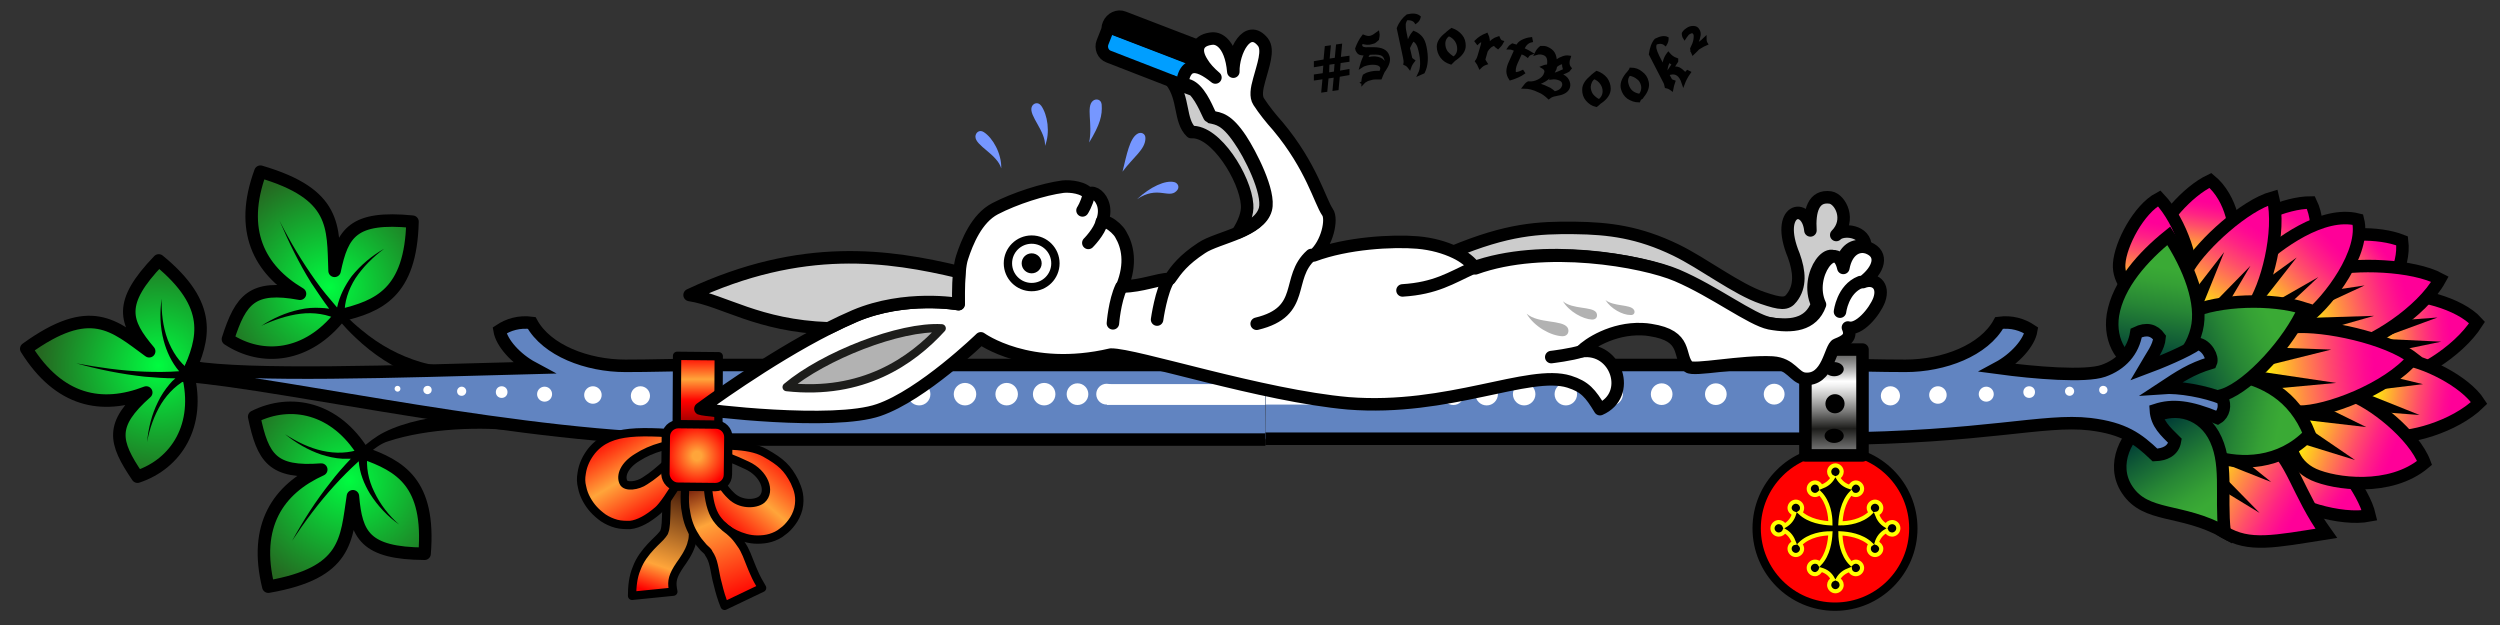 <?xml version="1.0" encoding="utf-8"?>
<!-- Generator: Adobe Illustrator 24.1.0, SVG Export Plug-In . SVG Version: 6.00 Build 0)  -->
<svg version="1.1" id="Слой_1" xmlns="http://www.w3.org/2000/svg" xmlns:xlink="http://www.w3.org/1999/xlink" x="0px" y="0px"
	 viewBox="0 0 600 150" style="enable-background:new 0 0 600 150;" xml:space="preserve">
<rect x="0" y="0" width="600" height="150" fill="#333333" stroke="none"/>
<style type="text/css">
	.st0{fill:url(#SVGID_1_);stroke:#000000;stroke-width:3;stroke-linejoin:round;stroke-miterlimit:10;}
	.st1{fill:url(#SVGID_2_);stroke:#000000;stroke-width:3;stroke-linejoin:round;stroke-miterlimit:10;}
	.st2{fill:url(#SVGID_3_);stroke:#000000;stroke-width:3;stroke-linejoin:round;stroke-miterlimit:10;}
	.st3{fill:#6184C1;stroke:#000000;stroke-width:3;stroke-miterlimit:10;}
	.st4{fill:#FFFFFF;}
	.st5{fill:url(#SVGID_4_);stroke:#000000;stroke-width:2;stroke-linecap:round;stroke-linejoin:round;stroke-miterlimit:10;}
	.st6{fill:url(#SVGID_5_);stroke:#000000;stroke-width:2;stroke-linecap:round;stroke-linejoin:round;stroke-miterlimit:10;}
	.st7{fill:url(#SVGID_6_);stroke:#000000;stroke-width:2;stroke-linecap:round;stroke-linejoin:round;stroke-miterlimit:10;}
	.st8{fill:url(#SVGID_7_);stroke:#000000;stroke-width:2;stroke-linecap:round;stroke-linejoin:round;stroke-miterlimit:10;}
	.st9{fill:url(#SVGID_8_);stroke:#000000;stroke-width:2;stroke-linecap:round;stroke-linejoin:round;stroke-miterlimit:10;}
	.st10{fill:url(#SVGID_9_);stroke:#000000;stroke-width:2;stroke-linecap:round;stroke-linejoin:round;stroke-miterlimit:10;}
	.st11{fill:url(#SVGID_10_);stroke:#000000;stroke-width:3;stroke-miterlimit:10;}
	.st12{fill:url(#SVGID_11_);stroke:#000000;stroke-width:3;stroke-miterlimit:10;}
	.st13{fill:url(#SVGID_12_);stroke:#000000;stroke-width:3;stroke-miterlimit:10;}
	.st14{fill:url(#SVGID_13_);stroke:#000000;stroke-width:3;stroke-miterlimit:10;}
	.st15{fill:url(#SVGID_14_);stroke:#000000;stroke-width:3;stroke-miterlimit:10;}
	.st16{fill:url(#SVGID_15_);stroke:#000000;stroke-width:3;stroke-miterlimit:10;}
	.st17{fill:url(#SVGID_16_);stroke:#000000;stroke-width:3;stroke-miterlimit:10;}
	.st18{fill:url(#SVGID_17_);stroke:#000000;stroke-width:3;stroke-miterlimit:10;}
	.st19{fill:url(#SVGID_18_);stroke:#000000;stroke-width:3;stroke-miterlimit:10;}
	.st20{fill:url(#SVGID_19_);stroke:#000000;stroke-width:3;stroke-miterlimit:10;}
	.st21{fill:url(#SVGID_20_);stroke:#000000;stroke-width:3;stroke-miterlimit:10;}
	.st22{fill:url(#SVGID_21_);stroke:#000000;stroke-width:3;stroke-miterlimit:10;}
	.st23{fill:url(#SVGID_22_);stroke:#000000;stroke-width:3;stroke-miterlimit:10;}
	.st24{fill:url(#SVGID_23_);stroke:#000000;stroke-width:3;stroke-miterlimit:10;}
	.st25{fill:url(#SVGID_24_);stroke:#000000;stroke-width:3;stroke-miterlimit:10;}
	.st26{fill:url(#SVGID_25_);stroke:#000000;stroke-width:3;stroke-miterlimit:10;}
	.st27{fill:url(#SVGID_26_);stroke:#000000;stroke-width:3;stroke-miterlimit:10;}
	.st28{fill:#FF0000;stroke:#000000;stroke-width:2;stroke-miterlimit:10;}
	.st29{stroke:#FFFF00;stroke-miterlimit:10;}
	.st30{fill:url(#SVGID_27_);stroke:#000000;stroke-width:3;stroke-linejoin:round;stroke-miterlimit:10;}
	.st31{fill:#009EFF;stroke:#000000;stroke-width:3;stroke-linecap:round;stroke-linejoin:round;stroke-miterlimit:10;}
	.st32{stroke:#000000;stroke-width:3;stroke-linecap:round;stroke-linejoin:round;stroke-miterlimit:10;}
	.st33{fill:#CCCCCC;stroke:#000000;stroke-width:3;stroke-linecap:round;stroke-linejoin:round;stroke-miterlimit:10;}
	.st34{fill:#FFFFFF;stroke:#000000;stroke-width:3;stroke-linecap:round;stroke-linejoin:round;stroke-miterlimit:10;}
	.st35{fill:none;stroke:#000000;stroke-width:2;stroke-miterlimit:10;}
	.st36{fill:#B2B2B2;stroke:#1D1D1B;stroke-width:2;stroke-linecap:round;stroke-linejoin:round;stroke-miterlimit:10;}
	.st37{fill:#CECECE;stroke:#000000;stroke-width:3;stroke-linecap:round;stroke-linejoin:round;stroke-miterlimit:10;}
	.st38{fill:#B2B2B2;}
	.st39{fill:#7697FF;}
	.st40{fill:none;stroke:#000000;stroke-width:3;stroke-linecap:round;stroke-miterlimit:10;}
	.st41{fill:none;stroke:#000000;stroke-width:3;stroke-miterlimit:10;}
	.st42{stroke:#000000;stroke-width:0.75;stroke-miterlimit:10;}
</style>
<g>
	
		<radialGradient id="SVGID_1_" cx="622.698" cy="-159.727" r="28.578" gradientTransform="matrix(-4.963117e-02 0.999 0.999 4.963117e-02 274.28 -498.902)" gradientUnits="userSpaceOnUse">
		<stop  offset="0" style="stop-color:#00FC40"/>
		<stop  offset="1" style="stop-color:#256821"/>
	</radialGradient>
	<path class="st0" d="M101.9,132.9c1.4-17.1-5.9-21.1-14.7-24.2C80.5,97.8,69.8,95.6,61,100c2.1,10,4.4,13.6,16.1,12.7
		c-10.4,4.7-16.3,13.5-12.7,28.1c19-3.3,18.7-11.2,20.3-21.7C85.5,128.4,87.6,132.8,101.9,132.9z"/>
	<path d="M95.8,125.9c-2.5-2.2-4.6-4.9-6-7.9c-1.4-2.8-2-6-1.6-9c1.5-1.2,3.2-2.6,5-3.1c9.4-3.1,22.5-3.6,31.7-2.4l0.8-3.8
		c-5.8-1-23.5-1.1-33.6,4.1c-1.8,0.9-3.9,2.5-5.4,3.9c-2.9,1.1-6.2,1.2-9.3,0.5c-3.2-0.7-6.2-2.2-9-4c2.6,2.1,5.5,3.8,8.7,4.9
		c1.6,0.5,3.3,0.9,5.1,1c0.7,0,1.4,0,2,0c-1.7,1.8-3.4,3.7-4.9,5.7c-3.5,4.4-6.5,9.1-9.2,14c3.1-4.7,6.4-9.1,10.1-13.2
		c1.9-2.1,3.8-4,5.9-5.9c0.2,2.8,1.3,5.5,2.7,7.8C90.7,121.5,93.1,124,95.8,125.9z"/>
</g>
<g>
	
		<radialGradient id="SVGID_2_" cx="211.453" cy="-162.305" r="28.578" gradientTransform="matrix(5.998379e-02 -0.998 0.998 5.998379e-02 228.385 289.746)" gradientUnits="userSpaceOnUse">
		<stop  offset="0" style="stop-color:#00FC40"/>
		<stop  offset="1" style="stop-color:#256821"/>
	</radialGradient>
	<path class="st1" d="M99,53.2c-0.4,17.2-8.2,20.3-17.3,22.5c-7.9,10.1-18.8,11.1-27,5.7c3.1-9.7,5.9-13,17.3-10.9
		c-9.8-5.8-14.7-15.2-9.5-29.3C80.9,46.6,79.9,54.4,80.3,65C82.2,55.9,84.7,51.8,99,53.2z"/>
	<path d="M92.2,59.7c-2.7,2-5.1,4.4-6.9,7.1c-1.7,2.7-2.7,5.7-2.6,8.7c1.3,1.3,2.7,2.6,4.2,3.8c4.2,3.5,9,6.1,14.1,7.6
		c5.1,1.5,10.2,1.2,15.7,1l0.5,4.7c-5.8,0.4-11.8-0.3-17.3-2.3c-5.5-2-10.4-5.3-14.5-9.2c-1.5-1.4-2.8-2.8-4.1-4.3
		c-2.7-1.4-6-1.9-9.2-1.5c-3.2,0.4-6.4,1.5-9.4,2.9c2.8-1.8,5.9-3.2,9.2-3.9c1.7-0.4,3.4-0.5,5.1-0.4c0.7,0,1.3,0.1,2,0.2
		c-1.5-2-2.9-4.1-4.3-6.2c-3-4.8-5.4-9.8-7.6-14.9c2.5,5,5.4,9.8,8.6,14.3c1.6,2.3,3.4,4.4,5.2,6.5c0.6-2.8,1.9-5.3,3.5-7.5
		C86.6,63.6,89.2,61.4,92.2,59.7z"/>
</g>
<radialGradient id="SVGID_3_" cx="159.886" cy="-381.5" r="28.379" gradientTransform="matrix(-0.75 -0.662 0.662 -0.75 410.491 -92.554)" gradientUnits="userSpaceOnUse">
	<stop  offset="0" style="stop-color:#00FC40"/>
	<stop  offset="1" style="stop-color:#256821"/>
</radialGradient>
<path class="st2" d="M38.1,62.5c13.2,10.8,10.9,18.8,7,27.3c3.1,12.3-2.8,21.5-12.1,24.6c-5.7-8.4-6.6-12.5,2.1-20.2
	c-10.6,4.1-20.9,2.2-28.8-10.5c15.5-11.2,21-5.6,29.5,0.6C29.9,77.3,28.2,72.8,38.1,62.5z"/>
<path d="M38.8,71.7c-0.1,3.3,0.3,6.7,1.4,9.7c1.1,2.9,2.8,5.6,5.3,7.4c1.9-0.2,2,1.9,0,1.9c-2.8,1.3-5.1,3.5-6.8,6.2
	c-1.7,2.8-2.8,5.9-3.4,9.2c0.3-3.3,1.1-6.6,2.6-9.6c0.7-1.5,1.7-3,2.8-4.3c0.4-0.5,0.9-1,1.4-1.4c-2.5,0-5-0.2-7.4-0.4
	c-5.5-0.6-11-1.7-16.4-3.2c5.4,1,10.9,1.8,16.4,2c2.8,0.1,5.5,0.1,8.3-0.1c-1.8-2.1-3-4.7-3.7-7.3C38.4,78.4,38.3,75,38.8,71.7z"/>
<path class="st3" d="M303.6,87.6h-137c-6.2,0-9.7,0.2-16.5,0.2c-9.2,0-18.9-3.7-22.5-10.3c-3-0.4-5.6,0.4-7.7,1.8c0.5,3,3.9,6.8,8,9
	c-33.9,0.9-67.9,2.1-82-0.2l-1,2.1c24.1,2,81.5,15.3,122.8,15.3h136"/>
<circle class="st4" cx="265.6" cy="94.6" r="2.5"/>
<circle class="st4" cx="258.6" cy="94.6" r="2.6"/>
<circle class="st4" cx="250.6" cy="94.6" r="2.7"/>
<circle class="st4" cx="241.6" cy="94.6" r="2.7"/>
<circle class="st4" cx="231.6" cy="94.6" r="2.7"/>
<circle class="st4" cx="220.6" cy="94.6" r="2.7"/>
<circle class="st4" cx="208.6" cy="94.6" r="2.6"/>
<circle class="st4" cx="195.6" cy="94.6" r="2.6"/>
<circle class="st4" cx="181.6" cy="94.6" r="2.5"/>
<ellipse transform="matrix(0.707 -0.707 0.707 0.707 -17.724 146.221)" class="st4" cx="167.6" cy="94.5" rx="2.5" ry="2.5"/>
<circle class="st4" cx="153.7" cy="95" r="2.3"/>
<circle class="st4" cx="142.3" cy="94.8" r="2.1"/>
<circle class="st4" cx="130.7" cy="94.6" r="1.8"/>
<path class="st4" d="M120.4,95.5c0.8,0,1.4-0.6,1.4-1.4s-0.6-1.4-1.4-1.4s-1.4,0.6-1.4,1.4S119.6,95.5,120.4,95.5z"/>
<path class="st4" d="M110.8,95c0.6,0,1.1-0.5,1.1-1.1c0-0.6-0.5-1.1-1.1-1.1c-0.6,0-1.1,0.5-1.1,1.1C109.7,94.5,110.1,95,110.8,95z"
	/>
<path class="st4" d="M102.6,94.6c0.5,0,1-0.4,1-1s-0.4-1-1-1c-0.5,0-1,0.4-1,1S102.1,94.6,102.6,94.6z"/>
<path class="st4" d="M95.4,94c0.4,0,0.7-0.3,0.7-0.7c0-0.4-0.3-0.7-0.7-0.7c-0.4,0-0.7,0.3-0.7,0.7C94.7,93.7,95.1,94,95.4,94z"/>
<rect x="265.6" y="92.1" transform="matrix(-1 -4.490065e-11 4.490065e-11 -1 569.283 189.281)" class="st4" width="38" height="5"/>
<g>
	
		<linearGradient id="SVGID_4_" gradientUnits="userSpaceOnUse" x1="313.269" y1="81.593" x2="314.16" y2="101.63" gradientTransform="matrix(-0.999 4.702425e-02 4.702425e-02 0.999 476.502 -10.796)">
		<stop  offset="0" style="stop-color:#FF0000"/>
		<stop  offset="0.278" style="stop-color:#FFA53A"/>
		<stop  offset="0.535" style="stop-color:#FF0000"/>
		<stop  offset="0.99" style="stop-color:#5A0000"/>
	</linearGradient>
	<polygon class="st5" points="172.4,105.1 172.5,85.5 162.5,85.4 162.4,105 	"/>
	
		<linearGradient id="SVGID_5_" gradientUnits="userSpaceOnUse" x1="295.386" y1="103.817" x2="311.65" y2="120.973" gradientTransform="matrix(-0.999 4.702425e-02 4.702425e-02 0.999 476.502 -10.796)">
		<stop  offset="0" style="stop-color:#FF0000"/>
		<stop  offset="0.521" style="stop-color:#FFA53A"/>
		<stop  offset="1" style="stop-color:#FF0000"/>
	</linearGradient>
	<path class="st6" d="M169.4,107.8c3.1,1,7,2.5,9.9,3.9c4.1,1.9,5.8,6.2,3.5,8.2c-1.5,1.2-5.2,1.3-7.4-1c-2.9-2.7-5-8-6.5-12.6
		l-1.7,0c-1.6,5-0.6,11,2.5,15.8c1.6,2.4,3.7,4.6,6.8,6.1c1.5,0.7,3.3,1.3,5.3,1.3c1,0,2.1-0.1,3.1-0.4c1-0.3,2.1-0.8,2.9-1.5
		c0.9-0.6,1.6-1.4,2.2-2.2c0.7-0.9,1.3-2.1,1.6-3.3c0.3-1.3,0.3-2.5,0.1-3.6c-0.2-1.1-0.6-2-1-2.9c-1.7-3.3-3.2-4.7-7.1-6.9
		c-4.1-2.3-11.6-1.8-14.2-1.5L169.4,107.8z"/>
	
		<linearGradient id="SVGID_6_" gradientUnits="userSpaceOnUse" x1="316.205" y1="110.337" x2="326.892" y2="137.721" gradientTransform="matrix(-0.999 4.702425e-02 4.702425e-02 0.999 476.502 -10.796)">
		<stop  offset="0" style="stop-color:#210000"/>
		<stop  offset="0.775" style="stop-color:#FFA53A"/>
		<stop  offset="1" style="stop-color:#FF0000"/>
	</linearGradient>
	<path class="st7" d="M165,106.4c-2.4,2.6-3.9,6-4.5,9.5c-0.7,3.4-0.5,6.9-0.7,9.7c-0.1,0.7-0.1,1.3-0.3,1.8
		c-0.1,0.2-0.1,0.4-0.2,0.5c-0.1,0.1-0.2,0.3-0.3,0.4c-0.5,0.7-1.6,1.6-2.8,2.9c-1.2,1.3-2.6,3-3.4,5.2c-0.9,2.1-1.1,4.5-1.1,6.6
		l9.9-1c-0.4-2-0.4-3.2,1-5.5c0.7-1.2,1.8-2.4,2.8-4.5c0.2-0.5,0.5-1.1,0.6-1.7c0.2-0.6,0.3-1.2,0.3-1.8c0.1-1.1,0.1-2,0-2.9
		c-0.1-1.7-0.4-3.2-0.5-4.7c-0.2-1.5-0.2-2.9-0.2-4.3c0.1-2.7,0.8-5.3,2.4-7.6L165,106.4z"/>
	
		<linearGradient id="SVGID_7_" gradientUnits="userSpaceOnUse" x1="322.571" y1="118.758" x2="333.69" y2="98.122" gradientTransform="matrix(-0.999 4.702425e-02 4.702425e-02 0.999 476.502 -10.796)">
		<stop  offset="0" style="stop-color:#FF0000"/>
		<stop  offset="0.521" style="stop-color:#FFA53A"/>
		<stop  offset="1" style="stop-color:#FF0000"/>
	</linearGradient>
	<path class="st8" d="M165.5,106.1c-1.9,1.8-3.6,3.5-5.4,5.1c-1.8,1.6-3.5,3.1-5.3,4.2c-1.7,1.2-4.7,1.6-5.2,0.3
		c-0.7-1.6,0.2-4,3.3-5.9c1.7-1.1,3.7-2,5.9-2.6c2.2-0.6,4.5-1,7-1.2l0.4-1.6c-5.2-0.5-11.1-0.9-15-0.5c-3.9,0.4-6.9,1.5-9.2,4.3
		c-1.1,1.4-2.1,3.2-2.4,5.4c-0.2,1.1-0.2,2.2,0.1,3.3c0.2,1.1,0.6,2.1,1.1,3c1,1.8,2.2,3.1,4,4.4c0.9,0.6,2,1.1,3.1,1.4
		c1.1,0.3,2.3,0.3,3.3,0.3c2.1-0.2,4.5-1.6,6.7-3.5c2.3-1.9,8.8-13.1,9.2-15.8L165.5,106.1z"/>
	
		<linearGradient id="SVGID_8_" gradientUnits="userSpaceOnUse" x1="315.656" y1="110.487" x2="304.969" y2="140.321" gradientTransform="matrix(-0.999 4.702425e-02 4.702425e-02 0.999 476.502 -10.796)">
		<stop  offset="0" style="stop-color:#560000"/>
		<stop  offset="0.375" style="stop-color:#FFA53A"/>
		<stop  offset="1" style="stop-color:#FF0000"/>
	</linearGradient>
	<path class="st9" d="M165.7,108.3c-0.5,3.1-1.1,6.2-1.3,9.6c-0.1,1.7-0.1,3.5,0.3,5.3c0.3,1.9,1,3.8,2.1,5.5
		c0.5,0.9,1.1,1.6,1.8,2.4c0.3,0.4,0.7,0.7,1,1c0.2,0.2,0.4,0.4,0.5,0.7c0.6,0.9,0.9,1.6,1.2,2.9c0.3,1.2,0.5,2.9,1,4.6
		c0.4,1.7,0.9,3.4,1.6,5.1l9-4.3c-0.7-1.2-1.4-2.4-1.9-3.6c-0.6-1.3-1.1-2.7-1.8-4.4c-0.4-0.9-0.8-1.8-1.5-2.7
		c-0.6-0.9-1.3-1.8-2.1-2.5c-0.4-0.4-0.8-0.7-1.2-1c-0.3-0.2-0.5-0.4-0.7-0.6c-0.5-0.4-0.9-0.8-1.2-1.2c-1.5-1.7-2.2-4.2-2.5-7.1
		c-0.2-2.9-0.1-6-0.1-9.2L165.7,108.3z"/>
	
		<radialGradient id="SVGID_9_" cx="314.486" cy="105.541" r="7.752" gradientTransform="matrix(-0.999 4.702425e-02 4.702425e-02 0.999 476.502 -10.796)" gradientUnits="userSpaceOnUse">
		<stop  offset="0.14" style="stop-color:#FFA53A"/>
		<stop  offset="1" style="stop-color:#FF0000"/>
	</radialGradient>
	<path class="st10" d="M162.7,116.8l9,0.1c1.6,0,3-1.3,3-3l0.1-9c0-1.6-1.3-3-3-3l-9-0.1c-1.6,0-3,1.3-3,3l-0.1,9
		C159.8,115.4,161.1,116.8,162.7,116.8z"/>
</g>
<linearGradient id="SVGID_10_" gradientUnits="userSpaceOnUse" x1="655.778" y1="-180.896" x2="653.075" y2="-164.471" gradientTransform="matrix(0.632 0.647 -0.595 0.581 49.675 -259.515)">
	<stop  offset="0" style="stop-color:#FF0098"/>
	<stop  offset="8.499727e-02" style="stop-color:#FF0A92"/>
	<stop  offset="0.228" style="stop-color:#FF2483"/>
	<stop  offset="0.412" style="stop-color:#FF4F69"/>
	<stop  offset="0.629" style="stop-color:#FF8A46"/>
	<stop  offset="0.872" style="stop-color:#FFD419"/>
	<stop  offset="1" style="stop-color:#FFFF00"/>
</linearGradient>
<path class="st11" d="M569.7,71.9c-3.5,1.2-8.1-0.9-11.3-4.8c-2.9-3.6-3.2-7.7-0.2-9.3c3.4-1.8,12.5-2.3,18.3,0
	C577.3,64.2,572.9,70.8,569.7,71.9z"/>
<linearGradient id="SVGID_11_" gradientUnits="userSpaceOnUse" x1="629.075" y1="-45.981" x2="626.373" y2="-29.556" gradientTransform="matrix(0.817 0.388 -0.386 0.812 19.134 -154.757)">
	<stop  offset="0" style="stop-color:#FF0098"/>
	<stop  offset="8.499727e-02" style="stop-color:#FF0A92"/>
	<stop  offset="0.228" style="stop-color:#FF2483"/>
	<stop  offset="0.412" style="stop-color:#FF4F69"/>
	<stop  offset="0.629" style="stop-color:#FF8A46"/>
	<stop  offset="0.872" style="stop-color:#FFD419"/>
	<stop  offset="1" style="stop-color:#FFFF00"/>
</linearGradient>
<path class="st12" d="M552.6,65.3c-3,2.6-8.1,2.3-12.4-0.3c-3.9-2.4-5.5-6.4-3.2-9.1c2.7-3.1,11.3-7.3,17.6-7.3
	C557.5,54.6,555.4,62.9,552.6,65.3z"/>
<linearGradient id="SVGID_12_" gradientUnits="userSpaceOnUse" x1="521.82" y1="76.952" x2="519.117" y2="93.377" gradientTransform="matrix(0.904 1.110085e-02 -1.103700e-02 0.899 57.382 -26.782)">
	<stop  offset="0" style="stop-color:#FF0098"/>
	<stop  offset="8.499727e-02" style="stop-color:#FF0A92"/>
	<stop  offset="0.228" style="stop-color:#FF2483"/>
	<stop  offset="0.412" style="stop-color:#FF4F69"/>
	<stop  offset="0.629" style="stop-color:#FF8A46"/>
	<stop  offset="0.872" style="stop-color:#FFD419"/>
	<stop  offset="1" style="stop-color:#FFFF00"/>
</linearGradient>
<path class="st13" d="M535.7,59.3c-1.6,3.6-6.4,5.5-11.4,4.9c-4.6-0.6-7.7-3.5-6.7-6.9c1.1-3.9,7.2-11.3,12.9-14
	C535.6,47.5,537.2,55.9,535.7,59.3z"/>
<linearGradient id="SVGID_13_" gradientUnits="userSpaceOnUse" x1="502.182" y1="49.506" x2="499.365" y2="66.623" gradientTransform="matrix(1 2.288865e-02 -2.288865e-02 1 18.512 -7.05)">
	<stop  offset="0" style="stop-color:#FF0098"/>
	<stop  offset="8.499727e-02" style="stop-color:#FF0A92"/>
	<stop  offset="0.228" style="stop-color:#FF2483"/>
	<stop  offset="0.412" style="stop-color:#FF4F69"/>
	<stop  offset="0.629" style="stop-color:#FF8A46"/>
	<stop  offset="0.872" style="stop-color:#FFD419"/>
	<stop  offset="1" style="stop-color:#FFFF00"/>
</linearGradient>
<path class="st14" d="M525.9,68c-0.9,4.3-5,6-9.8,4.7c-4.4-1.3-7.8-5.2-7.5-9.4c0.3-4.7,4.7-13.1,9.6-15.7
	C523.7,53.4,526.7,64,525.9,68z"/>
<linearGradient id="SVGID_14_" gradientUnits="userSpaceOnUse" x1="584.16" y1="-376.37" x2="580.969" y2="-356.977" gradientTransform="matrix(0.227 0.974 -0.974 0.227 88.756 -403.545)">
	<stop  offset="0" style="stop-color:#FF0098"/>
	<stop  offset="8.499727e-02" style="stop-color:#FF0A92"/>
	<stop  offset="0.228" style="stop-color:#FF2483"/>
	<stop  offset="0.412" style="stop-color:#FF4F69"/>
	<stop  offset="0.629" style="stop-color:#FF8A46"/>
	<stop  offset="0.872" style="stop-color:#FFD419"/>
	<stop  offset="1" style="stop-color:#FFFF00"/>
</linearGradient>
<path class="st15" d="M574.4,91c-5,0.2-8.2-3.9-8.1-9.5c0.1-5.1,3.4-9.9,8.1-10.6c5.3-0.8,15.9,1.8,20.1,6.5
	C589.8,84.8,579.1,90.8,574.4,91z"/>
<polygon points="585.9,82 569,85.5 568.9,77.4 585,76.2 571.1,81.3 "/>
<linearGradient id="SVGID_15_" gradientUnits="userSpaceOnUse" x1="434.029" y1="-491.52" x2="430.639" y2="-470.92" gradientTransform="matrix(-0.431 0.903 -0.903 -0.431 305.881 -483.629)">
	<stop  offset="0" style="stop-color:#FF0098"/>
	<stop  offset="8.499727e-02" style="stop-color:#FF0A92"/>
	<stop  offset="0.228" style="stop-color:#FF2483"/>
	<stop  offset="0.412" style="stop-color:#FF4F69"/>
	<stop  offset="0.629" style="stop-color:#FF8A46"/>
	<stop  offset="0.872" style="stop-color:#FFD419"/>
	<stop  offset="1" style="stop-color:#FFFF00"/>
</linearGradient>
<path class="st16" d="M546.4,118c-4.1-3.5-4.8-8.4-2.3-11.9c2.3-3.2,7.1-3.9,11.2-1c4.6,3.3,12,12.5,13.4,18.6
	C561.6,125.1,550.2,121.2,546.4,118z"/>
<linearGradient id="SVGID_16_" gradientUnits="userSpaceOnUse" x1="562.679" y1="-424.347" x2="559.491" y2="-404.973" gradientTransform="matrix(3.234911e-02 1 -1 3.234911e-02 145.728 -451.562)">
	<stop  offset="0" style="stop-color:#FF0098"/>
	<stop  offset="8.499727e-02" style="stop-color:#FF0A92"/>
	<stop  offset="0.228" style="stop-color:#FF2483"/>
	<stop  offset="0.412" style="stop-color:#FF4F69"/>
	<stop  offset="0.629" style="stop-color:#FF8A46"/>
	<stop  offset="0.872" style="stop-color:#FFD419"/>
	<stop  offset="1" style="stop-color:#FFFF00"/>
</linearGradient>
<path class="st17" d="M573.1,104.6c-4.9-1-7.4-5.5-6.4-10.6c0.9-4.7,4.9-8.3,9.6-7.9c5.3,0.5,15.3,5.3,18.7,10.6
	C589.1,102.5,577.7,105.6,573.1,104.6z"/>
<polygon points="580.7,99.6 563.5,98.3 565.7,88.4 581.5,92.2 566.7,94 "/>
<linearGradient id="SVGID_17_" gradientUnits="userSpaceOnUse" x1="469.68" y1="-466.69" x2="465.752" y2="-442.818" gradientTransform="matrix(-0.326 0.945 -0.945 -0.326 263.256 -472.683)">
	<stop  offset="0" style="stop-color:#FF0098"/>
	<stop  offset="8.499727e-02" style="stop-color:#FF0A92"/>
	<stop  offset="0.228" style="stop-color:#FF2483"/>
	<stop  offset="0.412" style="stop-color:#FF4F69"/>
	<stop  offset="0.629" style="stop-color:#FF8A46"/>
	<stop  offset="0.872" style="stop-color:#FFD419"/>
	<stop  offset="1" style="stop-color:#FFFF00"/>
</linearGradient>
<path class="st18" d="M533.8,127.7c-5.4-3.2-7.5-13.6-5.1-18.5c2.2-4.5,10.8-6.1,15.7-3c5.6,3.5,7,12.2,13.9,21.8
	C545.7,130,539.8,131.3,533.8,127.7z"/>
<polygon points="542.3,123.1 524.1,112 529.1,102.8 545.1,115.7 528.7,109.2 "/>
<linearGradient id="SVGID_18_" gradientUnits="userSpaceOnUse" x1="516.289" y1="-458.816" x2="512.597" y2="-436.378" gradientTransform="matrix(-0.194 0.981 -0.981 -0.194 224.025 -485.817)">
	<stop  offset="0" style="stop-color:#FF0098"/>
	<stop  offset="8.499727e-02" style="stop-color:#FF0A92"/>
	<stop  offset="0.228" style="stop-color:#FF2483"/>
	<stop  offset="0.412" style="stop-color:#FF4F69"/>
	<stop  offset="0.629" style="stop-color:#FF8A46"/>
	<stop  offset="0.872" style="stop-color:#FFD419"/>
	<stop  offset="1" style="stop-color:#FFFF00"/>
</linearGradient>
<path class="st19" d="M555.3,113.9c-5.3-2.4-6.9-8-4.6-13.3c2.1-4.9,7.6-7.8,12.8-6.1c5.9,1.9,15.9,9.9,18.4,16.6
	C573.6,118.1,560.2,116.1,555.3,113.9z"/>
<polygon points="565.2,110.4 546.1,104.5 551,94.2 567.9,102.5 550.7,100.5 "/>
<linearGradient id="SVGID_19_" gradientUnits="userSpaceOnUse" x1="597.736" y1="-314.393" x2="593.669" y2="-289.675" gradientTransform="matrix(0.403 0.915 -0.915 0.403 48.844 -350.383)">
	<stop  offset="0" style="stop-color:#FF0098"/>
	<stop  offset="8.499727e-02" style="stop-color:#FF0A92"/>
	<stop  offset="0.228" style="stop-color:#FF2483"/>
	<stop  offset="0.412" style="stop-color:#FF4F69"/>
	<stop  offset="0.629" style="stop-color:#FF8A46"/>
	<stop  offset="0.872" style="stop-color:#FFD419"/>
	<stop  offset="1" style="stop-color:#FFFF00"/>
</linearGradient>
<path class="st20" d="M563,83.7c-6.3,1.1-11.3-2.1-12.4-7.3c-1.1-4.8,2.1-9.9,7.9-11.5c6.6-1.8,20.6-1.4,27.1,2.1
	C581.2,75,568.8,82.7,563,83.7z"/>
<polygon points="569.8,75.8 548.7,81.8 546.9,71.6 567.5,68.5 550.5,76.4 "/>
<linearGradient id="SVGID_20_" gradientUnits="userSpaceOnUse" x1="616.87" y1="-144.431" x2="612.995" y2="-120.889" gradientTransform="matrix(0.792 0.611 -0.611 0.792 -16.622 -204.169)">
	<stop  offset="0" style="stop-color:#FF0098"/>
	<stop  offset="8.499727e-02" style="stop-color:#FF0A92"/>
	<stop  offset="0.228" style="stop-color:#FF2483"/>
	<stop  offset="0.412" style="stop-color:#FF4F69"/>
	<stop  offset="0.629" style="stop-color:#FF8A46"/>
	<stop  offset="0.872" style="stop-color:#FFD419"/>
	<stop  offset="1" style="stop-color:#FFFF00"/>
</linearGradient>
<path class="st21" d="M554.1,75.9c-4.9,3.7-10.5,3.4-13.9-0.2c-3-3.3-2.6-8.8,1.6-12.6c4.8-4.4,15.5-12.6,24.1-10.4
	C567.9,60.5,558.7,72.4,554.1,75.9z"/>
<polygon points="556.4,66.5 541.1,80.8 535,73.5 551.2,61.8 540.3,75.7 "/>
<linearGradient id="SVGID_21_" gradientUnits="userSpaceOnUse" x1="583.464" y1="-72.478" x2="579.545" y2="-48.663" gradientTransform="matrix(0.925 0.38 -0.38 0.925 -25.721 -99.739)">
	<stop  offset="0" style="stop-color:#FF0098"/>
	<stop  offset="8.499727e-02" style="stop-color:#FF0A92"/>
	<stop  offset="0.228" style="stop-color:#FF2483"/>
	<stop  offset="0.412" style="stop-color:#FF4F69"/>
	<stop  offset="0.629" style="stop-color:#FF8A46"/>
	<stop  offset="0.872" style="stop-color:#FFD419"/>
	<stop  offset="1" style="stop-color:#FFFF00"/>
</linearGradient>
<path class="st22" d="M540.5,73.7c-3.7,5-9.2,6.2-13.3,3.4c-3.8-2.5-4.9-8.1-1.9-13c3.4-5.6,13.4-14.8,20.2-16.7
	C547.5,55.7,543.9,69.1,540.5,73.7z"/>
<polygon points="540.1,63.8 529.3,82 521.5,76.4 533.8,60.5 527.1,77.1 "/>
<linearGradient id="SVGID_22_" gradientUnits="userSpaceOnUse" x1="587.323" y1="-356.072" x2="582.893" y2="-329.155" gradientTransform="matrix(0.232 0.973 -0.973 0.232 87.132 -401.253)">
	<stop  offset="0" style="stop-color:#FF0098"/>
	<stop  offset="8.499727e-02" style="stop-color:#FF0A92"/>
	<stop  offset="0.228" style="stop-color:#FF2483"/>
	<stop  offset="0.412" style="stop-color:#FF4F69"/>
	<stop  offset="0.629" style="stop-color:#FF8A46"/>
	<stop  offset="0.872" style="stop-color:#FFD419"/>
	<stop  offset="1" style="stop-color:#FFFF00"/>
</linearGradient>
<path class="st23" d="M551.8,98.8c-7-0.1-11.7-4.4-12-10c-0.2-5.2,4.2-9.8,10.7-10.3c7.4-0.6,22.4,2.6,28.7,7.5
	C573,93.4,558.3,98.9,551.8,98.8z"/>
<polygon points="560.7,91.9 536.8,94.1 536.8,83.1 559.5,83.9 539.8,88.8 "/>
<linearGradient id="SVGID_23_" gradientUnits="userSpaceOnUse" x1="547.029" y1="-371.493" x2="543.403" y2="-349.46" gradientTransform="matrix(-5.110287e-02 0.999 -0.999 -5.110287e-02 203.641 -462.807)">
	<stop  offset="0" style="stop-color:#3AAA35"/>
	<stop  offset="0.16" style="stop-color:#35A035"/>
	<stop  offset="0.429" style="stop-color:#278635"/>
	<stop  offset="0.772" style="stop-color:#115C36"/>
	<stop  offset="1" style="stop-color:#003C36"/>
</linearGradient>
<path class="st24" d="M531.5,109.6c-6.7-2-10-7.5-8.7-12.9c1.2-5,6.8-8.2,13.2-6.9c7.3,1.5,14.5,4.9,18.3,14.4
	C547.2,111.6,537.7,111.5,531.5,109.6z"/>
<linearGradient id="SVGID_24_" gradientUnits="userSpaceOnUse" x1="337.007" y1="-463.859" x2="333.371" y2="-441.763" gradientTransform="matrix(-0.919 0.789 -0.651 -0.759 534.904 -495.252)">
	<stop  offset="0" style="stop-color:#3AAA35"/>
	<stop  offset="0.16" style="stop-color:#35A035"/>
	<stop  offset="0.429" style="stop-color:#278635"/>
	<stop  offset="0.772" style="stop-color:#115C36"/>
	<stop  offset="1" style="stop-color:#003C36"/>
</linearGradient>
<path class="st25" d="M510.5,117.5c-3.9-5.9-0.4-13.4,5.4-16.9c5.3-3.3,12-2,15.3,3.7c3.7,6.5,1.7,14.4,2.7,23.4
	C523.5,121.9,515,124.4,510.5,117.5z"/>
<linearGradient id="SVGID_25_" gradientUnits="userSpaceOnUse" x1="622.991" y1="-206.273" x2="618.875" y2="-181.261" gradientTransform="matrix(0.55 0.835 -0.835 0.55 30.311 -328.908)">
	<stop  offset="0" style="stop-color:#3AAA35"/>
	<stop  offset="0.16" style="stop-color:#35A035"/>
	<stop  offset="0.429" style="stop-color:#278635"/>
	<stop  offset="0.772" style="stop-color:#115C36"/>
	<stop  offset="1" style="stop-color:#003C36"/>
</linearGradient>
<path class="st26" d="M533.8,94.7c-6.6,2.3-12.5-1.1-14.6-6.3c-2-4.8,0.6-10.7,6.5-13.4c6.8-3.1,19.6-3.5,27.3-1
	C549.5,82.1,540,92.5,533.8,94.7z"/>
<linearGradient id="SVGID_26_" gradientUnits="userSpaceOnUse" x1="519.379" y1="64.287" x2="515.754" y2="86.319">
	<stop  offset="0" style="stop-color:#3AAA35"/>
	<stop  offset="0.16" style="stop-color:#35A035"/>
	<stop  offset="0.429" style="stop-color:#278635"/>
	<stop  offset="0.772" style="stop-color:#115C36"/>
	<stop  offset="1" style="stop-color:#003C36"/>
</linearGradient>
<path class="st27" d="M527.2,79.1c-1.7,6.8-6.9,10.4-12.5,9.3c-5.1-1-8.6-6.3-7.6-12.8c1.2-7.3,7.2-14,13.4-19
	C525.4,64,528.8,72.8,527.2,79.1z"/>
<path class="st3" d="M303.8,87.6h137c6.2,0,9.7,0.2,16.5,0.2c9.2,0,18.9-3.7,22.5-10.3c3-0.4,5.6,0.4,7.7,1.8c-0.5,3-3.9,6.8-8,9
	c8.9,1.2,21,2.2,25.3,0.7s7.2-4.7,7.9-9.1c2.5-1.2,4.3-0.7,5.6,1.1c-0.2,2.4-1.8,4.3-3.6,7.4c3.5-1.3,10.3-4.1,12.7-5.9
	c2.2,0.3,3.8,3.3,3.2,4.6c-4.7,1.4-7.5,3.3-11.6,6c4-0.3,10.4,0.9,14.3,2.5c0.9,1.6,0.4,3.8-1.1,4.7c-6.8-2.8-10.8-3.2-14.8-1.9
	c0.2,3.3,2.3,5.1,4.6,7.4c-0.4,2.4-2.4,3.3-4.8,3.4c-4.1-3.9-7.4-6.4-15.6-7.4c-11.2-1.3-25,3.2-61.9,3.5h-136"/>
<circle class="st4" cx="341.8" cy="94.6" r="2.5"/>
<circle class="st4" cx="348.8" cy="94.6" r="2.6"/>
<circle class="st4" cx="356.8" cy="94.6" r="2.7"/>
<circle class="st4" cx="365.8" cy="94.6" r="2.7"/>
<circle class="st4" cx="375.8" cy="94.6" r="2.7"/>
<circle class="st4" cx="386.8" cy="94.6" r="2.7"/>
<circle class="st4" cx="398.8" cy="94.6" r="2.6"/>
<circle class="st4" cx="411.8" cy="94.6" r="2.6"/>
<circle class="st4" cx="425.8" cy="94.6" r="2.5"/>
<ellipse transform="matrix(0.707 -0.707 0.707 0.707 61.983 338.649)" class="st4" cx="439.8" cy="94.5" rx="2.5" ry="2.5"/>
<circle class="st4" cx="453.7" cy="95" r="2.3"/>
<circle class="st4" cx="465.1" cy="94.8" r="2.1"/>
<circle class="st4" cx="476.7" cy="94.6" r="1.8"/>
<path class="st4" d="M487,95.5c-0.8,0-1.4-0.6-1.4-1.4s0.6-1.4,1.4-1.4s1.4,0.6,1.4,1.4S487.8,95.5,487,95.5z"/>
<path class="st4" d="M496.7,95c-0.6,0-1.1-0.5-1.1-1.1c0-0.6,0.5-1.1,1.1-1.1c0.6,0,1.1,0.5,1.1,1.1C497.8,94.5,497.3,95,496.7,95z"
	/>
<path class="st4" d="M504.8,94.6c-0.5,0-1-0.4-1-1s0.4-1,1-1c0.5,0,1,0.4,1,1S505.3,94.6,504.8,94.6z"/>
<rect x="303.8" y="92.1" class="st4" width="38" height="5"/>
<circle class="st28" cx="440.4" cy="126.8" r="18.8"/>
<path class="st29" d="M455.6,126.8c0,0.8-0.7,1.5-1.5,1.5c-0.6,0-1.2-0.4-1.4-0.9c-1.2,0.7-1.9,1.6-2.3,2.9c0.6,0.2,1.1,0.8,1.1,1.4
	c0,0.8-0.7,1.5-1.5,1.5c-0.8,0-1.5-0.7-1.5-1.5c0-0.5,0.2-0.9,0.5-1.1c-2.2-2.1-5.5-2.5-7.3-2.6c0,1.8,0.4,5.1,2.6,7.3
	c0.3-0.3,0.7-0.5,1.1-0.5c0.8,0,1.5,0.7,1.5,1.5c0,0.8-0.7,1.5-1.5,1.5c-0.7,0-1.3-0.5-1.4-1.1c-1.3,0.5-2.2,1.1-2.9,2.3
	c0.5,0.2,0.9,0.8,0.9,1.4c0,0.8-0.7,1.5-1.5,1.5c-0.8,0-1.5-0.7-1.5-1.5c0-0.6,0.4-1.2,0.9-1.4c-0.7-1.3-1.6-1.9-2.9-2.3
	c-0.2,0.6-0.8,1.1-1.4,1.1c-0.8,0-1.5-0.7-1.5-1.5c0-0.8,0.7-1.5,1.5-1.5c0.5,0,0.9,0.2,1.1,0.5c2.1-2.2,2.5-5.5,2.6-7.3
	c-1.8,0-5.1,0.4-7.3,2.6c0.3,0.3,0.5,0.7,0.5,1.1c0,0.8-0.7,1.5-1.5,1.5c-0.8,0-1.5-0.7-1.5-1.5c0-0.7,0.5-1.3,1.1-1.4
	c-0.5-1.3-1.1-2.2-2.3-2.9c-0.2,0.5-0.8,0.9-1.4,0.9c-0.8,0-1.5-0.7-1.5-1.5s0.7-1.5,1.5-1.5c0.6,0,1.2,0.4,1.4,0.9
	c1.2-0.7,1.9-1.6,2.3-2.9c-0.6-0.2-1.1-0.8-1.1-1.4c0-0.8,0.7-1.5,1.5-1.5c0.8,0,1.5,0.7,1.5,1.5c0,0.5-0.2,0.9-0.5,1.1
	c2.2,2.1,5.5,2.5,7.3,2.6c0-1.8-0.4-5.1-2.6-7.3c-0.3,0.3-0.7,0.5-1.1,0.5c-0.8,0-1.5-0.7-1.5-1.5c0-0.8,0.7-1.5,1.5-1.5
	c0.7,0,1.3,0.5,1.4,1.1c1.3-0.5,2.2-1.1,2.9-2.3c-0.5-0.2-0.9-0.8-0.9-1.4c0-0.8,0.7-1.5,1.5-1.5c0.8,0,1.5,0.7,1.5,1.5
	c0,0.6-0.4,1.2-0.9,1.4c0.7,1.2,1.6,1.9,2.9,2.3c0.2-0.6,0.8-1.1,1.4-1.1c0.8,0,1.5,0.7,1.5,1.5c0,0.8-0.7,1.5-1.5,1.5
	c-0.5,0-0.9-0.2-1.1-0.5c-2.1,2.2-2.5,5.5-2.6,7.3c1.8,0,5.1-0.4,7.3-2.6c-0.3-0.3-0.5-0.7-0.5-1.1c0-0.8,0.7-1.5,1.5-1.5
	c0.8,0,1.5,0.7,1.5,1.5c0,0.7-0.5,1.3-1.1,1.4c0.5,1.3,1.1,2.2,2.3,2.9c0.2-0.5,0.8-0.9,1.4-0.9
	C454.9,125.3,455.6,125.9,455.6,126.8z"/>
<linearGradient id="SVGID_27_" gradientUnits="userSpaceOnUse" x1="440.108" y1="83.808" x2="440.329" y2="109.095">
	<stop  offset="0" style="stop-color:#575756"/>
	<stop  offset="3.538011e-02" style="stop-color:#616160"/>
	<stop  offset="9.490674e-02" style="stop-color:#7B7B7A"/>
	<stop  offset="0.171" style="stop-color:#A5A5A5"/>
	<stop  offset="0.261" style="stop-color:#DFDFDF"/>
	<stop  offset="0.305" style="stop-color:#FFFFFF"/>
	<stop  offset="0.355" style="stop-color:#EEEEEE"/>
	<stop  offset="0.453" style="stop-color:#C2C2C1"/>
	<stop  offset="0.591" style="stop-color:#7B7B7A"/>
	<stop  offset="0.755" style="stop-color:#1D1D1B"/>
	<stop  offset="1" style="stop-color:#878787"/>
</linearGradient>
<rect x="433.3" y="83.9" class="st30" width="13.7" height="25.4"/>
<circle cx="440.4" cy="96.9" r="2.3"/>
<ellipse cx="440.2" cy="88.6" rx="2.3" ry="1.7"/>
<ellipse cx="440.2" cy="104.6" rx="2.3" ry="1.7"/>
<path class="st31" d="M298.4,18.9l-2.4,6.3l-3.4-1.3l-5.9-2.3l-3.2-1.2l0,0l0,0l-2.2-0.9l0,0l-15.2-5.9c-1.4-0.5-2-2.1-1.5-3.4
	l1.5-3.8l22.2,8.5L298.4,18.9z"/>
<path class="st32" d="M298.4,18.9L265.9,6.4l0.2-0.6c0.6-1.4,2.2-2.2,3.6-1.6l29.9,11.5L298.4,18.9z"/>
<path class="st33" d="M447.7,59.4c-0.1,0-0.2-0.1-0.3-0.1c-2.3-0.8-4.9,0.5-5.7,4.9c-1.7-7.5-8.9,1.8-5.6,8.8
	c-1.8,5-6.7,5.5-12.1,4.5c-4.4-0.8-13.3-7.6-22.2-11.5c-8.2-3.5-31.7-7.8-48.4-1.7c-1.1-1.5-2.7-2.8-4.8-3.8
	c13.2-5.5,20.6-5.9,29.3-5.8c8.3,0.1,15.4,1,24.3,5.3c6.6,3.2,14.6,9.4,20.8,11.5c4.4,1.5,5.8,1.6,7,0c2.2-2.8,1.9-6.3,0.5-10.2
	c-4.7-11.3,3.3-13.1,4-6c-0.3-4.6,0.7-8.5,4.8-7.9c2.4,0.4,5,5.4,1.4,9C442.2,54.8,447.9,55.3,447.7,59.4z"/>
<path class="st34" d="M451,72c-1.1,2.9-4.9,7.4-7.5,6.6c1,2.3-0.4,3.2-2.7,4.1c-1.6,0.6-2,8.8-7.7,8.2c-2.5-0.3-3.2-3.6-7.7-3.9
	c-7.4-0.4-19.1,2.1-20.2,1c-2.6-2.6,0.1-7.4-9.1-8.8c-0.7-0.1-1.3-0.2-2-0.2c-7.1-0.3-13,3.6-14.6,5.3c8.5-1.2,12.3,10.5,4.5,13.9
	c-2.3-3.8-3.6-5.4-7.4-6.6c-9.6-3-29,7.1-53,5.2C303,95,272.3,85,266.6,85.1c-19.6,4.6-31.2-3.9-31.2-3.9s-14,13.6-24.5,17.2
	c-10.9,3.8-42.2,0-42.8-0.3c0.4-0.3,16.1-11.9,30.8-19.3c2.2-1.1,4.3-2.1,6.4-3c12.1-5.1,24.8-2.8,24.8-2.8s-0.1-4.2,0.2-7.7
	c0.1-1.4,0.3-2.6,0.6-3.5c1.2-3.7,3.5-9.4,7.9-11.7c4.8-2.5,11.7-4.7,16.3-5.3c1.7-0.2,5.3,0.2,6.2,1.9c0.6-1,2.5-0.1,3.3,1.9
	c0.5,1.2,0.6,2.8-0.1,4.6c0.9-0.2,2.1,0.5,3.2,1.5c0.5,0.5,1,1,1.3,1.6c1.6,2.7,2.6,6.9,0.3,12.5c5.1-0.2,8.1-1.7,11.5-1.9
	c1.6-2.3,3.2-4.5,7.6-7.4c1.9-1.3,5.6-2.3,8.9-3.7c3-1.3,5.8-3,6.5-5.6c1.1-4.1-3.7-13.3-6-16.8c-3.2-4.8-5.1-5-7-5.3
	c-0.4-0.1-1.7-4.3-3.9-6.5c-0.9-0.9-2-1.5-3.2-1.2l0,0l0,0c0-0.5,0.1-0.9,0.2-1.3c0.3-1.6,1-2.5,1.8-2.9c0,0,0.1,0,0.1,0
	c1.6-0.6,3.8,0.7,5.9,2.4c-1.4-1.2-2.5-2.4-3.2-3.6c-1.8-2.8-1.3-5.2,2-5.7c1.1-0.2,2,0.1,2.9,0.9c1.3,1.2,2.3,3.5,2.6,7
	c-0.1-4.8,3.4-11.7,7.1-7.1c1.5,1.9,0,5.7-0.9,9.1c-0.6,2.1-0.9,4-0.1,5.2c1.3,2,2.9,4,4.6,5.9c8.1,9.7,10.1,18,11.9,20.6
	c1.2,1.6,0,7.6-3.3,10.4c8-3,18.9-3.6,24.9-3.1c3.5,0.3,6.6,1.2,9.1,2.4c2.1,1,3.7,2.3,4.8,3.8c16.6-6,40.2-1.8,48.4,1.7
	c8.9,3.8,17.8,10.6,22.2,11.5c5.4,1,10.3,0.5,12.1-4.5c-3.3-7,3.9-16.3,5.6-8.8c0.8-4.3,3.5-5.6,5.7-4.9c0.1,0,0.2,0.1,0.3,0.1
	c3.7,1.5,2.6,5.3-1.3,8.2C449.8,66.6,452.3,68.4,451,72z"/>
<circle class="st35" cx="247.6" cy="63.2" r="5.7"/>
<circle cx="247.6" cy="63.2" r="2.4"/>
<path class="st36" d="M188.8,92.9c18.2,2,30-6.2,37.2-14.1C216,78.2,197.7,85.4,188.8,92.9z"/>
<path class="st37" d="M165.5,70.8c8.3,1.3,16.3,7.4,33.3,8c2.2-1.1,4.3-2.1,6.4-3c12.1-5.1,24.8-2.8,24.8-2.8s-0.1-4.2,0.2-7.7
	C213.4,61.3,192.6,58.1,165.5,70.8z"/>
<path class="st38" d="M366.4,75.3c2.8,2.4,8.5,1.4,9.8,3.3c0.5,0.8,0.2,2.1-1.2,2.1C372.2,80.6,368.2,78.4,366.4,75.3z"/>
<path class="st39" d="M240.3,40.4c-1-3.4-6.2-5.4-6.2-7.6c0-0.9,0.9-1.8,2-1.1C238.3,33.1,240.4,36.9,240.3,40.4z"/>
<path class="st39" d="M250.8,35c0.2-3.5-3.9-7.2-3.2-9.3c0.3-0.9,1.5-1.4,2.3-0.3C251.4,27.5,252.1,31.8,250.8,35z"/>
<path class="st39" d="M261.4,34.2c0.9-4.5-0.8-8.6,0.9-10c0.7-0.6,2-0.4,2.1,0.9C264.6,27.7,264,29.9,261.4,34.2z"/>
<path class="st39" d="M269.4,41.2c1-4,1.7-8,3.6-9.1c0.8-0.5,2-0.1,1.9,1.2C274.8,35.9,272.1,37.6,269.4,41.2z"/>
<path class="st39" d="M272.9,47.8c3.2-3,6.8-4.6,8.9-4.1c0.9,0.2,1.5,1.3,0.5,2.2C280.4,47.7,277.8,44.5,272.9,47.8z"/>
<path class="st40" d="M277.7,76.7c0,0,1-7.1,2.9-9.8"/>
<path class="st40" d="M259.8,50.5c0,0,1-1.5,1.5-3.7"/>
<path class="st40" d="M261.2,58.3c0,0,2.7-2.7,3.2-5"/>
<path class="st40" d="M372.3,85.7c0,0,5-0.6,7.3-1.4"/>
<path class="st40" d="M441.6,74.8c0,0,0.6-5.4,4.9-7.1"/>
<path class="st38" d="M385.3,72c2,1.6,5.9,1,6.8,2.3c0.4,0.5,0.2,1.4-0.8,1.3C389.4,75.6,386.6,74.1,385.3,72z"/>
<path class="st38" d="M375.1,72.3c2.3,2,7,1.2,8,2.7c0.4,0.7,0.2,1.7-1,1.7C379.9,76.6,376.6,74.8,375.1,72.3z"/>
<line class="st41" x1="310.5" y1="27.9" x2="310.5" y2="27.9"/>
<path class="st40" d="M301.6,77.7c12.1-2.9,6.9-11,13.1-16.5"/>
<path class="st40" d="M336.6,69.7c8-0.5,11.6-3,16.9-5.4"/>
<path class="st40" d="M267.1,77.6c0,0,0.4-5.3,2-8.7"/>
<path class="st33" d="M303.6,50.2c-0.7,2.6-3.4,4.3-6.5,5.6c1.4-2.2,2.4-4.6,2.2-6.7c-0.4-6.2-7.5-17.8-13.4-17.4
	c-2.9-2.8-1.6-8-4.8-12.2l2.2,0.9l0,0l0,0l3.2,1.2c2.2,2.2,3.6,6.4,3.9,6.5c1.9,0.4,3.8,0.6,7,5.3C299.9,36.9,304.6,46.1,303.6,50.2
	z"/>
<g>
	<path class="st42" d="M317.5,21.8l0.3-3.2l-2.1,0.3l0-0.7l2.1-0.3l0.2-2.6l-2.3,0.4l0-0.7l2.3-0.4l0.3-3.2l0.7-0.1l-0.3,3.2l2-0.3
		l0.3-3.2l0.7-0.1l-0.3,3.2l2.1-0.3l0,0.7l-2.1,0.3l-0.2,2.6l2.3-0.4l0,0.7l-2.3,0.4l-0.3,3.2l-0.7,0.1l0.3-3.2l-2,0.3l-0.3,3.2
		L317.5,21.8z M318.6,17.8l1.9-0.3l0.2-2.6l-2,0.3L318.6,17.8z"/>
	<path class="st42" d="M327.1,19.9c0-0.7,0.1-1.2,0.3-1.7c0.2-0.1,0.3-0.2,0.5-0.3s0.4-0.2,0.5-0.2c0.9-0.3,1.9-0.4,2.9-0.3
		c0.3-0.5,0.4-0.9,0.3-1.3c-0.2-0.5-0.7-0.8-1.5-0.9s-1.7,0-2.6,0.3c-0.3,0.1-0.5,0.2-0.8,0.4c0.3-1.1,0.7-2.1,1.2-3
		c-0.7,0.1-1.2,0-1.5-0.1c-0.3-0.1-0.5-0.4-0.7-0.8c0-0.1-0.1-0.2-0.1-0.3c0.4-1.1,0.9-2.1,1.6-3c0.7,0.3,1.4,0.4,1.9,0.2
		c0.3-0.1,0.5-0.2,0.8-0.4s0.5-0.4,0.8-0.6c0.1,0.5,0,1-0.1,1.5c-0.2,0.2-0.4,0.3-0.6,0.5s-0.4,0.2-0.7,0.3
		c-0.8,0.3-1.6,0.2-2.5-0.1c-0.2,0.4-0.3,0.8-0.2,1c0.2,0.5,0.8,0.7,1.9,0.6c0.3,0,0.5,0,0.6,0l0.5,0c1.9,0,3.1,0.5,3.5,1.8
		c0.3,0.8,0.1,1.8-0.7,3c-0.2,0.3-0.2,0.4-0.3,0.4l-0.2,0.4c-0.2,0.4-0.4,0.9-0.6,1.4c-0.1,0-0.5,0-1.2,0c-0.5,0-1,0.1-1.6,0.3
		c-0.4,0.1-0.7,0.3-1,0.5C327.5,19.5,327.3,19.7,327.1,19.9z M327.8,14.3c1-0.4,2-0.5,2.8-0.3s1.3,0.5,1.5,1.1
		c0.1,0.3,0.2,0.6,0.2,1c0.4-0.7,0.5-1.4,0.3-1.9c-0.2-0.7-0.6-1.1-1.2-1.3c-0.6-0.2-1.6-0.2-2.9-0.1
		C328.3,13.2,328,13.6,327.8,14.3z"/>
	<path class="st42" d="M338,11.5l0.6,2.6c0.1,0.1,0.3,0.3,0.6,0.5c-0.4,0.5-0.7,1-0.9,1.6c-0.3-0.4-0.6-0.7-1.1-0.9
		c0.1-0.5,0-1-0.1-1.5l-1.5-7c0.5-1.3,1.3-2.3,2.2-3c1.3-0.3,2.2-0.2,2.8,0.3c-0.1,0.5-0.4,0.9-0.8,1.2c-0.4-0.6-1.2-0.9-2.3-0.8
		C337.2,5,337,5.5,337,5.9c0,0.4,0,1.1,0.2,1.9l0.6,3c0.4-1.3,0.9-2.3,1.5-3c0.8,0.3,1.4,0.8,1.8,1.3c0.4,0.5,0.7,1.2,0.9,2.2
		c0.5,2.4,0.4,4.4-0.4,6l-0.9,0.4c0.6-1.2,0.7-3.1,0.1-5.6c-0.3-1.4-0.8-2.2-1.7-2.6C338.8,9.9,338.4,10.6,338,11.5z"/>
	<path class="st42" d="M348.2,15.1c-0.9-0.3-1.6-0.7-2.2-1.5c-0.5-0.7-0.8-1.5-0.8-2.4c0-1.1,0.7-2.1,2-3.1l0.2-0.2
		c0.4-0.3,0.7-0.6,1-0.8c0.9,0.3,1.6,0.8,2.2,1.5s0.8,1.5,0.8,2.4c0,1.1-0.7,2.1-2.1,3.1l-0.3,0.2C348.7,14.6,348.5,14.8,348.2,15.1
		z M348.9,14c0.8-0.6,1.2-1.3,1.2-2.3c0-0.7-0.2-1.4-0.6-2s-1-1.1-1.8-1.4c-0.8,0.5-1.2,1.3-1.2,2.2c0,0.7,0.2,1.4,0.6,2
		C347.6,13.1,348.2,13.6,348.9,14z"/>
	<path class="st42" d="M356.7,12.2l-0.6,2.1c0.1,0.3,0.3,0.6,0.5,0.9c-0.6,0.2-1,0.5-1.4,0.9c-0.2-0.5-0.5-1-0.8-1.4
		c0.3-0.4,0.5-0.9,0.6-1.3l0.7-2.4c0.2-0.6,0.2-1.1,0.1-1.4c-0.4,0.1-0.9,0.4-1.2,0.7l-0.3-0.4c0.7-0.7,1.5-1.2,2.5-1.6
		c0.4,0.8,0.5,1.7,0.3,2.7c0.7-1,1.5-1.6,2.5-1.9c0.2,0.5,0.5,0.9,0.9,1c-0.3,0.6-0.7,1-1,1.3c-0.3-0.2-0.6-0.5-0.8-0.8
		C357.8,10.8,357.2,11.4,356.7,12.2z"/>
	<path class="st42" d="M362.5,18.9c-0.4-0.6-0.6-1.2-0.6-1.8c0-0.6,0.2-1.4,0.6-2.2l1.3-2.9l-0.1-0.1c-0.5-0.2-1-0.4-1.5-0.4
		c0.2-0.3,0.5-0.5,0.8-0.7c0.4,0.1,0.7,0.2,1,0.3l0.2,0.1l0-0.1c0.2-0.5,0.6-0.9,1.2-1.2c0.6-0.3,1.2-0.5,2-0.6l0.1,0.5
		c-0.9,0.2-1.5,0.8-2,1.8l-0.1,0.2l0.5,0.2c0.5,0.2,1,0.5,1.5,0.8c-0.3,0.1-0.6,0.3-0.8,0.6c-0.5-0.4-1-0.6-1.3-0.7l-0.3-0.1
		l-1.1,2.4c-0.5,1.1-0.6,1.9-0.4,2.7c0.7,0,1.3-0.2,1.9-0.5l0.2,0.3C364.9,18,363.8,18.5,362.5,18.9z"/>
	<path class="st42" d="M365.8,20.9c0.3-0.4,0.6-0.8,1-1c0.9,0.1,1.7-0.1,2.5-0.5c0.8-0.4,1.4-1,1.6-1.7c0.3-0.6,0.1-1.2-0.6-1.6
		c0.5-0.2,0.9-0.3,1.3-0.2c0.3-1.6,0-2.6-1-3c-0.3-0.1-0.6-0.2-0.9-0.2c-0.3,0-0.7,0-1,0.1c0.3-0.6,0.6-1,1.1-1.4c0.3,0,0.6,0,0.8,0
		s0.5,0.1,0.7,0.2c0.7,0.3,1.2,0.7,1.5,1.2s0.5,1.3,0.5,2.2c0.4-0.4,0.9-0.8,1.5-1c0.6-0.3,1.2-0.4,1.8-0.3c-0.4,1.1-0.4,2,0.2,2.7
		l-0.4,0.5c-0.7,0.4-1.5,0.7-2.3,0.9c0.2,0.1,0.4,0.1,0.5,0.2c0.7,0.3,1.3,0.7,1.6,1.3c0.3,0.6,0.4,1.1,0.2,1.7
		c-0.3,0.8-1.2,1.4-2.6,1.6l-0.4,0.1c-0.7,0.1-1.2,0.3-1.7,0.7c-0.3-0.3-0.7-0.6-1.1-0.9s-0.8-0.5-1.3-0.7
		C368.1,21.2,366.9,20.9,365.8,20.9z M368.5,20.2c0.7,0.1,1.4,0.3,2.1,0.6c0.4,0.2,0.9,0.4,1.3,0.6c0.4,0.3,0.8,0.5,1.1,0.9
		c1.2-0.2,1.9-0.7,2.2-1.5c0.2-0.4,0.1-0.8,0-1.1c-0.2-0.4-0.5-0.6-1-0.8c-0.6-0.2-1.1-0.3-1.8-0.2c0.2-0.4,0.3-0.6,0.5-0.8
		c1-0.3,1.9-0.7,2.7-1.1c-0.3-0.6-0.4-1.2-0.3-1.8c-0.7,0-1.3,0.3-1.9,0.8c-0.1,0.3-0.2,0.5-0.2,0.7
		C372.4,18.3,370.8,19.5,368.5,20.2z"/>
	<path class="st42" d="M383.1,25.3c-0.9-0.2-1.6-0.7-2.2-1.4c-0.6-0.7-0.8-1.5-0.8-2.4c0-1.1,0.7-2.1,1.9-3.1l0.2-0.2
		c0.4-0.3,0.7-0.6,1-0.8c0.9,0.3,1.6,0.8,2.2,1.5c0.5,0.7,0.8,1.5,0.8,2.4c0,1.1-0.7,2.2-2,3.1l-0.3,0.2
		C383.6,24.9,383.4,25.1,383.1,25.3z M383.8,24.2c0.8-0.6,1.2-1.4,1.2-2.3c0-0.7-0.2-1.3-0.6-1.9c-0.4-0.6-1-1.1-1.8-1.4
		c-0.8,0.5-1.1,1.3-1.2,2.2c0,0.7,0.2,1.4,0.6,2C382.5,23.4,383.1,23.9,383.8,24.2z"/>
	<path class="st42" d="M393.3,24.2c-0.9,0-1.7-0.3-2.5-0.8c-0.7-0.5-1.2-1.3-1.4-2.1c-0.3-1.1,0.1-2.2,1.1-3.5l0.2-0.2
		c0.3-0.4,0.6-0.7,0.7-1c1,0,1.8,0.3,2.5,0.9c0.7,0.5,1.2,1.2,1.4,2.1c0.3,1.1-0.1,2.3-1.1,3.5l-0.2,0.3
		C393.6,23.6,393.4,23.9,393.3,24.2z M393.6,22.9c0.6-0.8,0.8-1.6,0.6-2.5c-0.2-0.7-0.5-1.3-1.1-1.7c-0.6-0.5-1.3-0.8-2.1-0.9
		c-0.6,0.7-0.8,1.5-0.5,2.5c0.2,0.7,0.5,1.3,1.1,1.8C392.1,22.5,392.8,22.8,393.6,22.9z"/>
	<path class="st42" d="M400.2,17.8l0.8,1.5c0.2,0.1,0.4,0.2,0.7,0.3c-0.2,0.6-0.4,1.2-0.5,1.8c-0.4-0.3-0.8-0.5-1.3-0.6
		c-0.1-0.5-0.2-0.9-0.5-1.4l-3.3-6.4c0.2-1.4,0.6-2.6,1.3-3.4c1.2-0.6,2.1-0.7,2.7-0.4c0,0.5-0.1,0.9-0.4,1.4
		c-0.6-0.5-1.4-0.6-2.4-0.2c-0.2,0.5-0.2,0.9-0.1,1.4c0.1,0.4,0.3,1,0.7,1.8l1.4,2.7c0-1.4,0.4-2.5,1.1-3.4c0.5,0.6,1.1,1.1,2,1.4
		l0,0.4l-1.1,1.7c0.6-0.1,1.2-0.1,1.6,0.1s0.9,0.6,1.6,1.3c0.2-0.3,0.4-0.5,0.5-0.6l0.4,0.2c-0.7,1-1.1,1.8-1.4,2.6
		c-0.1-0.3-0.2-0.6-0.3-0.8C403,17.6,401.8,17.1,400.2,17.8z M400.1,17.7l1.6-2.4c-0.4-0.1-0.8-0.4-1.1-0.7
		c-0.5,0.6-0.7,1.4-0.8,2.4L400.1,17.7z"/>
	<path class="st42" d="M406.3,12.8c-0.2-0.4-0.3-0.8-0.3-1.1c0.4-0.8,0.7-1.5,0.8-2.2c0.1-0.7,0.1-1.2-0.1-1.5
		c-0.2-0.3-0.4-0.4-0.6-0.4s-0.5,0.1-0.8,0.3c-0.2,0.1-0.4,0.3-0.5,0.5c-0.2,0.2-0.3,0.4-0.5,0.7c-0.2-0.3-0.3-0.7-0.3-1.1
		c0.1-0.2,0.3-0.4,0.4-0.5s0.3-0.3,0.5-0.4c0.5-0.4,1-0.5,1.5-0.5c0.5,0,0.9,0.2,1.1,0.6c0.3,0.4,0.4,1,0.2,1.6
		c-0.1,0.7-0.5,1.5-1,2.4l1-0.7c0.5-0.3,1-0.7,1.5-1.2c0,0.5,0.1,0.9,0.3,1.2c-0.5,0.2-1,0.5-1.5,0.8l-0.5,0.3
		C407.1,12.1,406.7,12.4,406.3,12.8z"/>
</g>
</svg>
